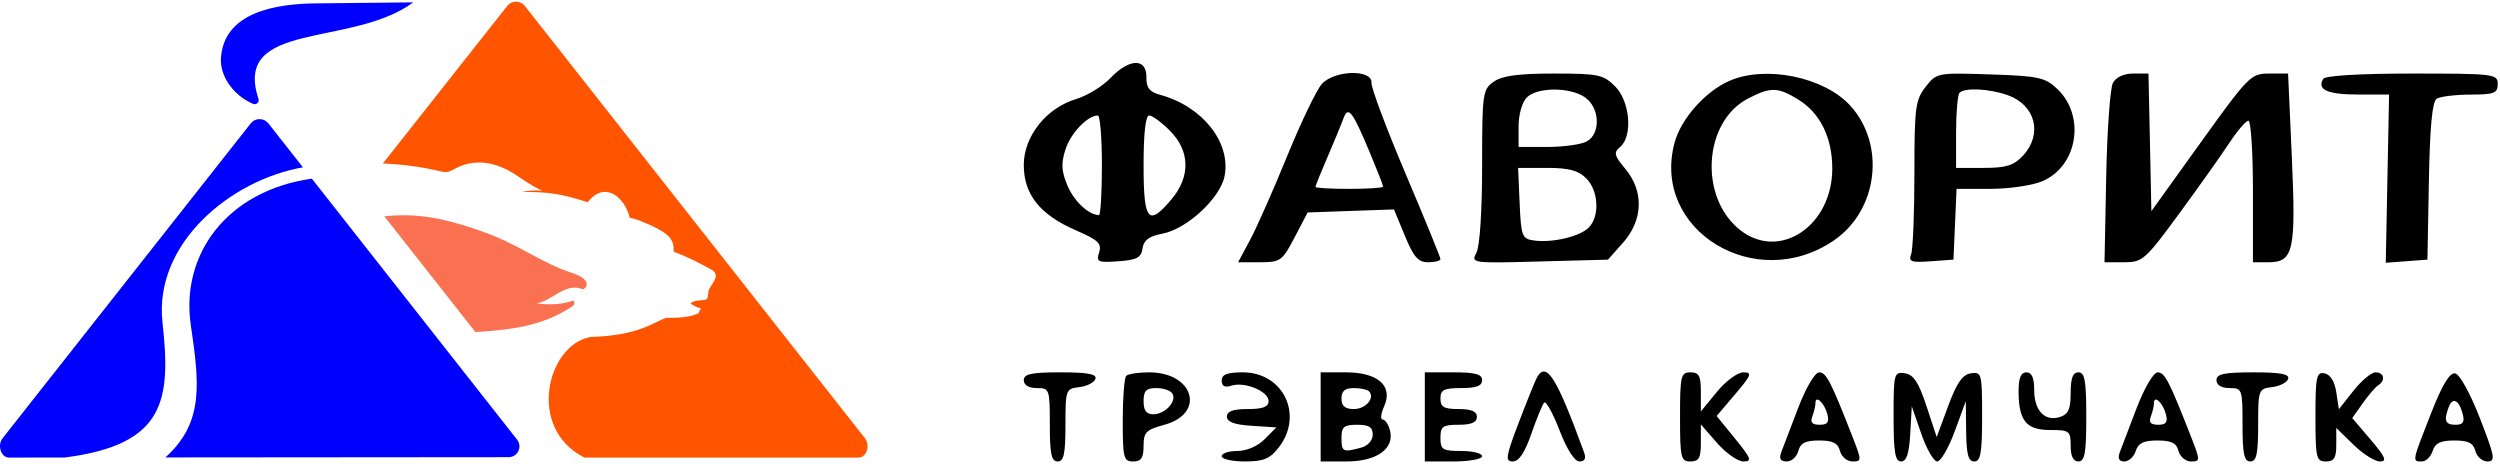 <svg width="240" height="45" viewBox="0 0 240 45" fill="none" xmlns="http://www.w3.org/2000/svg">
<g clip-path="url(#clip0)">
<path fill-rule="evenodd" clip-rule="evenodd" d="M83.029 42.065C83.28 42.383 83.351 42.838 83.215 43.254C83.079 43.671 82.777 43.928 82.422 43.928H56.103C50.493 41.092 52.55 33.06 56.712 32.348C61.436 32.212 62.746 30.887 63.968 30.517C64.98 30.502 66.026 30.527 67.051 30.09L67.282 29.601C66.832 29.495 66.532 29.301 66.275 29.131C66.688 28.758 67.469 28.858 67.733 28.769C68.013 28.675 67.96 28.282 68.01 27.954C68.144 27.39 69.21 26.545 68.427 25.964C67.237 25.295 66.121 24.706 64.674 24.164C64.689 23.017 64.459 22.389 61.374 21.168C61.09 21.055 60.772 20.991 60.449 20.897C60.019 19.006 58.076 17.254 56.415 19.422C53.972 18.605 52.567 18.407 50.081 18.428C50.713 18.315 51.296 18.234 52.052 18.305C50.574 17.653 49.508 16.624 48.272 16.104C46.87 15.512 45.274 15.318 43.644 16.215C43.094 16.518 42.883 16.584 42.336 16.455C40.419 16.004 38.587 15.771 36.756 15.693L48.691 0.573C48.902 0.305 49.197 0.162 49.539 0.162C49.881 0.163 50.176 0.305 50.387 0.575L83.029 42.065Z" fill="#FF5400"/>
<path fill-rule="evenodd" clip-rule="evenodd" d="M36.894 20.766C40.638 20.346 43.676 21.295 46.543 22.312C49.569 23.388 52.278 25.355 54.684 26.118C55.212 26.286 55.923 26.56 56.148 26.892C56.397 27.118 56.393 27.553 56.044 27.746C55.999 27.768 55.948 27.772 55.901 27.753C54.259 27.092 52.962 28.923 51.537 29.106C52.522 29.297 53.961 29.245 54.997 28.86C55.131 28.814 55.233 29.22 55 29.37C52.119 31.313 49.127 31.647 45.643 31.881L36.894 20.766Z" fill="#F97150"/>
<path fill-rule="evenodd" clip-rule="evenodd" d="M48.827 43.887L15.875 43.915C19.63 40.545 19.123 36.75 18.315 31.185C17.339 24.46 21.741 18.318 29.936 17.15L49.642 42.209C49.893 42.529 49.937 42.938 49.759 43.303C49.582 43.669 49.234 43.887 48.827 43.887V43.887ZM6.195 43.923L0.861 43.928C0.507 43.928 0.204 43.67 0.068 43.254C-0.068 42.837 0.003 42.384 0.254 42.065L24.07 11.847C24.282 11.579 24.576 11.435 24.918 11.436C25.261 11.436 25.555 11.579 25.767 11.849L29.082 16.064C22.133 17.277 14.771 23.369 15.597 30.931C16.407 38.346 15.943 42.689 6.195 43.923V43.923ZM39.672 0.226L30.294 0.325C26.576 0.364 21.433 1.125 21.205 5.654C21.13 7.164 22.244 9.085 24.292 9.97C24.436 10.032 24.593 10.006 24.709 9.9C24.825 9.795 24.865 9.64 24.815 9.491C22.3 1.925 33.766 4.593 39.672 0.226V0.226Z" fill="#0000FF"/>
</g>
<path fill-rule="evenodd" clip-rule="evenodd" d="M106.602 7.492C105.849 8.283 104.366 9.191 103.305 9.511C100.429 10.378 98.283 13.086 98.283 15.846C98.283 18.67 99.843 20.62 103.297 22.116C105.422 23.036 105.783 23.379 105.516 24.227C105.225 25.15 105.389 25.226 107.365 25.083C109.143 24.954 109.561 24.731 109.686 23.844C109.798 23.053 110.31 22.674 111.591 22.432C113.958 21.985 117.17 18.999 117.566 16.877C118.166 13.656 115.437 10.218 111.401 9.111C110.338 8.82 110.038 8.437 110.053 7.395C110.08 5.555 108.401 5.602 106.602 7.492ZM126.909 8.047C126.407 8.59 124.907 11.704 123.576 14.967C122.245 18.23 120.638 21.863 120.005 23.038L118.854 25.177L120.943 25.176C122.927 25.174 123.097 25.053 124.283 22.785L125.533 20.397L129.677 20.25L133.822 20.104L134.869 22.64C135.71 24.676 136.15 25.177 137.1 25.177C137.751 25.177 138.283 25.04 138.283 24.872C138.283 24.704 136.78 21.024 134.942 16.694C133.105 12.364 131.628 8.426 131.661 7.942C131.75 6.639 128.138 6.72 126.909 8.047ZM143.395 7.845C142.333 8.593 142.283 8.955 142.283 15.929C142.283 20.237 142.06 23.651 141.738 24.255C141.201 25.267 141.283 25.278 147.779 25.103L154.366 24.926L155.825 23.282C157.74 21.125 157.823 18.352 156.037 16.216C154.952 14.917 154.888 14.646 155.537 14.103C156.764 13.078 156.487 9.737 155.056 8.296C153.928 7.162 153.45 7.061 149.167 7.061C145.757 7.061 144.207 7.271 143.395 7.845ZM166.016 7.766C163.698 8.782 161.369 11.413 160.755 13.71C158.508 22.109 168.564 28.244 176.081 23.061C180.29 20.158 181.04 13.889 177.625 10.14C175.12 7.389 169.497 6.239 166.016 7.766ZM184.854 8.343C183.877 9.592 183.783 10.322 183.783 16.649C183.783 20.464 183.641 23.958 183.467 24.413C183.199 25.117 183.48 25.218 185.342 25.084L187.533 24.926L187.681 21.529L187.829 18.132H191.072C192.856 18.132 195.093 17.805 196.044 17.405C199.459 15.969 200.244 11.135 197.487 8.525C196.335 7.435 195.684 7.295 191.065 7.143C185.979 6.975 185.913 6.988 184.854 8.343ZM202.837 7.967C202.572 8.465 202.282 12.542 202.194 17.026L202.033 25.179L203.904 25.178C205.684 25.177 205.941 24.951 209.19 20.522C211.068 17.962 213.238 14.905 214.011 13.729C214.784 12.553 215.611 11.59 215.85 11.59C216.088 11.59 216.283 14.647 216.283 18.384V25.177H217.766C220.179 25.177 220.422 24.086 220.015 15.059L219.655 7.061H217.839C216.085 7.061 215.863 7.284 211.278 13.665L206.533 20.269L206.394 13.665L206.254 7.061H204.786C203.884 7.061 203.133 7.41 202.837 7.967ZM223.033 7.564C222.396 8.602 223.432 9.074 226.347 9.074H229.352L229.193 17.149L229.033 25.224L231.033 25.075L233.033 24.926L233.172 17.398C233.269 12.15 233.496 9.752 233.922 9.48C234.258 9.265 235.715 9.086 237.158 9.081C239.447 9.075 239.783 8.945 239.783 8.067C239.783 7.102 239.45 7.061 231.563 7.061C226.622 7.061 223.219 7.262 223.033 7.564ZM152.172 9.354C153.598 10.36 153.683 12.849 152.316 13.585C151.784 13.872 150.097 14.106 148.566 14.106H145.783V12.129C145.783 11.003 146.121 9.812 146.569 9.361C147.577 8.347 150.737 8.342 152.172 9.354ZM172.634 9.557C174.733 10.845 175.899 13.209 175.899 16.179C175.899 21.697 170.827 25.072 167.04 22.073C163.076 18.935 163.528 11.666 167.826 9.452C169.996 8.334 170.665 8.348 172.634 9.557ZM192.719 9.127C195.416 10.073 196.128 12.884 194.196 14.955C193.324 15.889 192.583 16.119 190.446 16.119H187.783V12.681C187.783 10.789 187.933 9.091 188.117 8.906C188.625 8.395 190.949 8.506 192.719 9.127ZM131.449 14.517C132.183 16.265 132.783 17.793 132.783 17.914C132.783 18.034 131.321 18.132 129.533 18.132C127.746 18.132 126.283 18.047 126.283 17.943C126.283 17.839 126.809 16.537 127.451 15.049C128.094 13.562 128.776 11.911 128.968 11.38C129.419 10.13 129.82 10.638 131.449 14.517ZM105.783 15.867C105.783 18.497 105.656 20.648 105.5 20.648C104.52 20.648 103.093 19.307 102.466 17.797C101.886 16.399 101.851 15.676 102.297 14.316C102.808 12.758 104.411 11.087 105.395 11.087C105.608 11.087 105.783 13.238 105.783 15.867ZM112.322 12.558C114.237 14.486 114.3 16.934 112.489 19.1C110.237 21.794 109.783 21.252 109.783 15.867C109.783 12.788 109.975 11.087 110.322 11.087C110.618 11.087 111.518 11.749 112.322 12.558ZM152.283 17.126C153.471 18.321 153.592 20.769 152.517 21.85C151.652 22.721 149.009 23.336 147.224 23.082C146.122 22.925 146.022 22.661 145.885 19.516L145.738 16.119H148.51C150.617 16.119 151.524 16.361 152.283 17.126ZM98.283 36.5C98.283 36.969 98.755 37.255 99.533 37.255C100.748 37.255 100.783 37.355 100.783 40.777C100.783 43.573 100.938 44.3 101.533 44.3C102.128 44.3 102.283 43.577 102.283 40.811C102.283 37.404 102.315 37.318 103.62 37.162C104.355 37.075 105.048 36.72 105.161 36.374C105.313 35.911 104.434 35.745 101.825 35.745C99.01 35.745 98.283 35.9 98.283 36.5ZM108.117 36.081C107.933 36.265 107.783 38.19 107.783 40.358C107.783 43.964 107.868 44.3 108.783 44.3C109.558 44.3 109.783 43.964 109.783 42.81C109.783 41.498 110.022 41.255 111.778 40.779C115.767 39.697 114.615 35.745 110.311 35.745C109.287 35.745 108.3 35.896 108.117 36.081ZM117.283 36.534C117.283 37.075 117.576 37.229 118.217 37.024C119.497 36.616 121.783 37.562 121.783 38.5C121.783 39.06 121.242 39.268 119.783 39.268C118.373 39.268 117.783 39.482 117.783 39.995C117.783 40.506 118.491 40.768 120.158 40.876L122.533 41.029L121.408 42.161C120.742 42.832 119.672 43.294 118.783 43.294C117.958 43.294 117.283 43.52 117.283 43.797C117.283 44.074 118.279 44.3 119.497 44.3C121.293 44.3 121.906 44.05 122.747 42.974C125.178 39.864 123.217 35.745 119.306 35.745C117.803 35.745 117.283 35.948 117.283 36.534ZM126.783 40.023V44.3H129.283C132.169 44.3 133.891 43.064 133.438 41.318C133.289 40.744 132.973 40.274 132.736 40.274C132.499 40.274 132.561 39.709 132.873 39.018C133.762 37.055 132.294 35.745 129.206 35.745H126.783V40.023ZM136.783 40.023V44.3H139.533C141.046 44.3 142.283 44.074 142.283 43.797C142.283 43.52 141.383 43.294 140.283 43.294C138.483 43.294 138.283 43.168 138.283 42.035C138.283 40.933 138.5 40.777 140.033 40.777C141.255 40.777 141.783 40.55 141.783 40.023C141.783 39.495 141.255 39.268 140.033 39.268C138.617 39.268 138.283 39.076 138.283 38.261C138.283 37.422 138.617 37.255 140.283 37.255C141.728 37.255 142.283 37.045 142.283 36.5C142.283 35.92 141.644 35.745 139.533 35.745H136.783V40.023ZM147.579 36.174C147.434 36.41 146.653 38.335 145.843 40.451C144.544 43.846 144.472 44.3 145.228 44.3C145.813 44.3 146.378 43.459 147.004 41.658C147.51 40.205 148.064 38.853 148.237 38.655C148.41 38.456 149.072 39.645 149.708 41.297C150.42 43.144 151.158 44.3 151.628 44.3C152.143 44.3 152.286 44.015 152.068 43.419C149.445 36.249 148.485 34.698 147.579 36.174ZM161.283 40.023C161.283 43.964 161.362 44.3 162.283 44.3C163.095 44.3 163.283 43.964 163.283 42.521V40.742L164.835 42.521C165.689 43.499 166.829 44.3 167.369 44.3C168.222 44.3 168.118 44.015 166.574 42.118L164.797 39.936L166.579 37.84C168.141 36.004 168.237 35.745 167.359 35.745C166.807 35.745 165.665 36.59 164.82 37.621L163.283 39.497V37.621C163.283 36.081 163.104 35.745 162.283 35.745C161.362 35.745 161.283 36.081 161.283 40.023ZM172.631 39.142C171.91 41.01 171.176 42.935 170.998 43.419C170.771 44.04 170.927 44.3 171.527 44.3C171.994 44.3 172.495 43.847 172.638 43.294C172.837 42.531 173.32 42.287 174.638 42.287C175.956 42.287 176.44 42.531 176.638 43.294C176.782 43.847 177.32 44.3 177.834 44.3C178.741 44.3 178.74 44.227 177.793 41.809C175.738 36.561 175.313 35.745 174.638 35.745C174.241 35.745 173.378 37.205 172.631 39.142ZM181.783 39.987C181.783 43.416 181.932 44.3 182.507 44.3C183.028 44.3 183.273 43.559 183.382 41.658L183.533 39.016L184.448 41.658C184.952 43.111 185.639 44.3 185.976 44.3C186.314 44.3 187.068 42.998 187.653 41.406L188.717 38.513L188.75 41.406C188.776 43.628 188.957 44.3 189.533 44.3C190.142 44.3 190.283 43.485 190.283 39.987C190.283 35.857 190.238 35.682 189.205 35.836C188.399 35.956 187.849 36.749 187.025 38.976L185.923 41.955L184.939 38.976C184.184 36.69 183.702 35.959 182.869 35.836C181.827 35.682 181.783 35.848 181.783 39.987ZM193.783 37.54C193.783 40.377 194.512 41.281 196.801 41.281C198.67 41.281 198.783 41.367 198.783 42.79C198.783 43.797 199.033 44.3 199.533 44.3C200.141 44.3 200.283 43.489 200.283 40.023C200.283 36.556 200.141 35.745 199.533 35.745C198.994 35.745 198.783 36.301 198.783 37.724C198.783 39.277 198.563 39.773 197.759 40.03C196.306 40.495 195.283 39.426 195.283 37.445C195.283 36.269 195.052 35.745 194.533 35.745C194.007 35.745 193.783 36.28 193.783 37.54ZM205.131 39.142C204.41 41.01 203.676 42.935 203.498 43.419C203.28 44.017 203.424 44.3 203.946 44.3C204.369 44.3 204.859 43.847 205.033 43.294C205.272 42.538 205.79 42.287 207.114 42.287C208.456 42.287 208.939 42.527 209.138 43.294C209.282 43.847 209.82 44.3 210.334 44.3C211.241 44.3 211.24 44.227 210.293 41.809C208.238 36.561 207.813 35.745 207.138 35.745C206.741 35.745 205.878 37.205 205.131 39.142ZM212.783 36.5C212.783 36.969 213.255 37.255 214.033 37.255C215.248 37.255 215.283 37.355 215.283 40.777C215.283 43.573 215.438 44.3 216.033 44.3C216.628 44.3 216.783 43.577 216.783 40.811C216.783 37.404 216.815 37.318 218.12 37.162C218.855 37.075 219.548 36.72 219.661 36.374C219.813 35.911 218.934 35.745 216.325 35.745C213.51 35.745 212.783 35.9 212.783 36.5ZM222.283 39.986C222.283 43.964 222.361 44.3 223.283 44.3C224.075 44.3 224.283 43.964 224.283 42.692V41.083L225.932 42.692C226.839 43.576 227.981 44.3 228.471 44.3C229.183 44.3 229.005 43.882 227.589 42.216L225.816 40.132L226.823 38.709C227.377 37.926 228.044 37.152 228.307 36.989C229.034 36.536 228.874 35.745 228.055 35.745C227.654 35.745 226.698 36.541 225.93 37.514L224.533 39.284L224.283 37.646C224.126 36.616 223.709 35.946 223.158 35.84C222.38 35.69 222.283 36.148 222.283 39.986ZM233.362 39.724C231.543 44.359 231.554 44.3 232.5 44.3C232.894 44.3 233.359 43.847 233.533 43.294C233.772 42.538 234.29 42.287 235.614 42.287C236.956 42.287 237.439 42.527 237.638 43.294C237.782 43.847 238.301 44.3 238.791 44.3C239.588 44.3 239.512 43.86 238.071 40.148C237.155 37.786 236.133 35.933 235.701 35.849C235.168 35.746 234.471 36.901 233.362 39.724ZM112.547 37.78C112.999 38.516 111.848 39.771 110.722 39.771C110.054 39.771 109.783 39.408 109.783 38.513C109.783 37.514 110.035 37.255 111.004 37.255C111.675 37.255 112.369 37.491 112.547 37.78ZM131.415 37.556C132.038 38.182 131.128 39.268 129.98 39.268C129.117 39.268 128.783 38.987 128.783 38.261C128.783 37.542 129.117 37.255 129.95 37.255C130.592 37.255 131.251 37.39 131.415 37.556ZM175.426 39.763C175.626 40.532 175.446 40.777 174.683 40.777C173.97 40.777 173.765 40.545 173.98 39.981C174.147 39.543 174.283 38.964 174.283 38.694C174.283 37.873 175.145 38.679 175.426 39.763ZM207.926 39.763C208.126 40.532 207.946 40.777 207.183 40.777C206.47 40.777 206.265 40.545 206.48 39.981C206.647 39.543 206.783 38.964 206.783 38.694C206.783 37.873 207.645 38.679 207.926 39.763ZM236.426 39.763C236.622 40.518 236.446 40.777 235.736 40.777C234.736 40.777 234.584 40.376 235.086 39.06C235.458 38.085 236.074 38.408 236.426 39.763ZM131.783 41.725C131.783 42.282 131.32 42.798 130.658 42.977C128.916 43.447 128.783 43.38 128.783 42.035C128.783 40.973 129.017 40.777 130.283 40.777C131.419 40.777 131.783 41.007 131.783 41.725Z" fill="black"/>
<defs>
<clipPath id="clip0">
<rect width="83.283" height="44.09" fill="white"/>
</clipPath>
</defs>
</svg>
